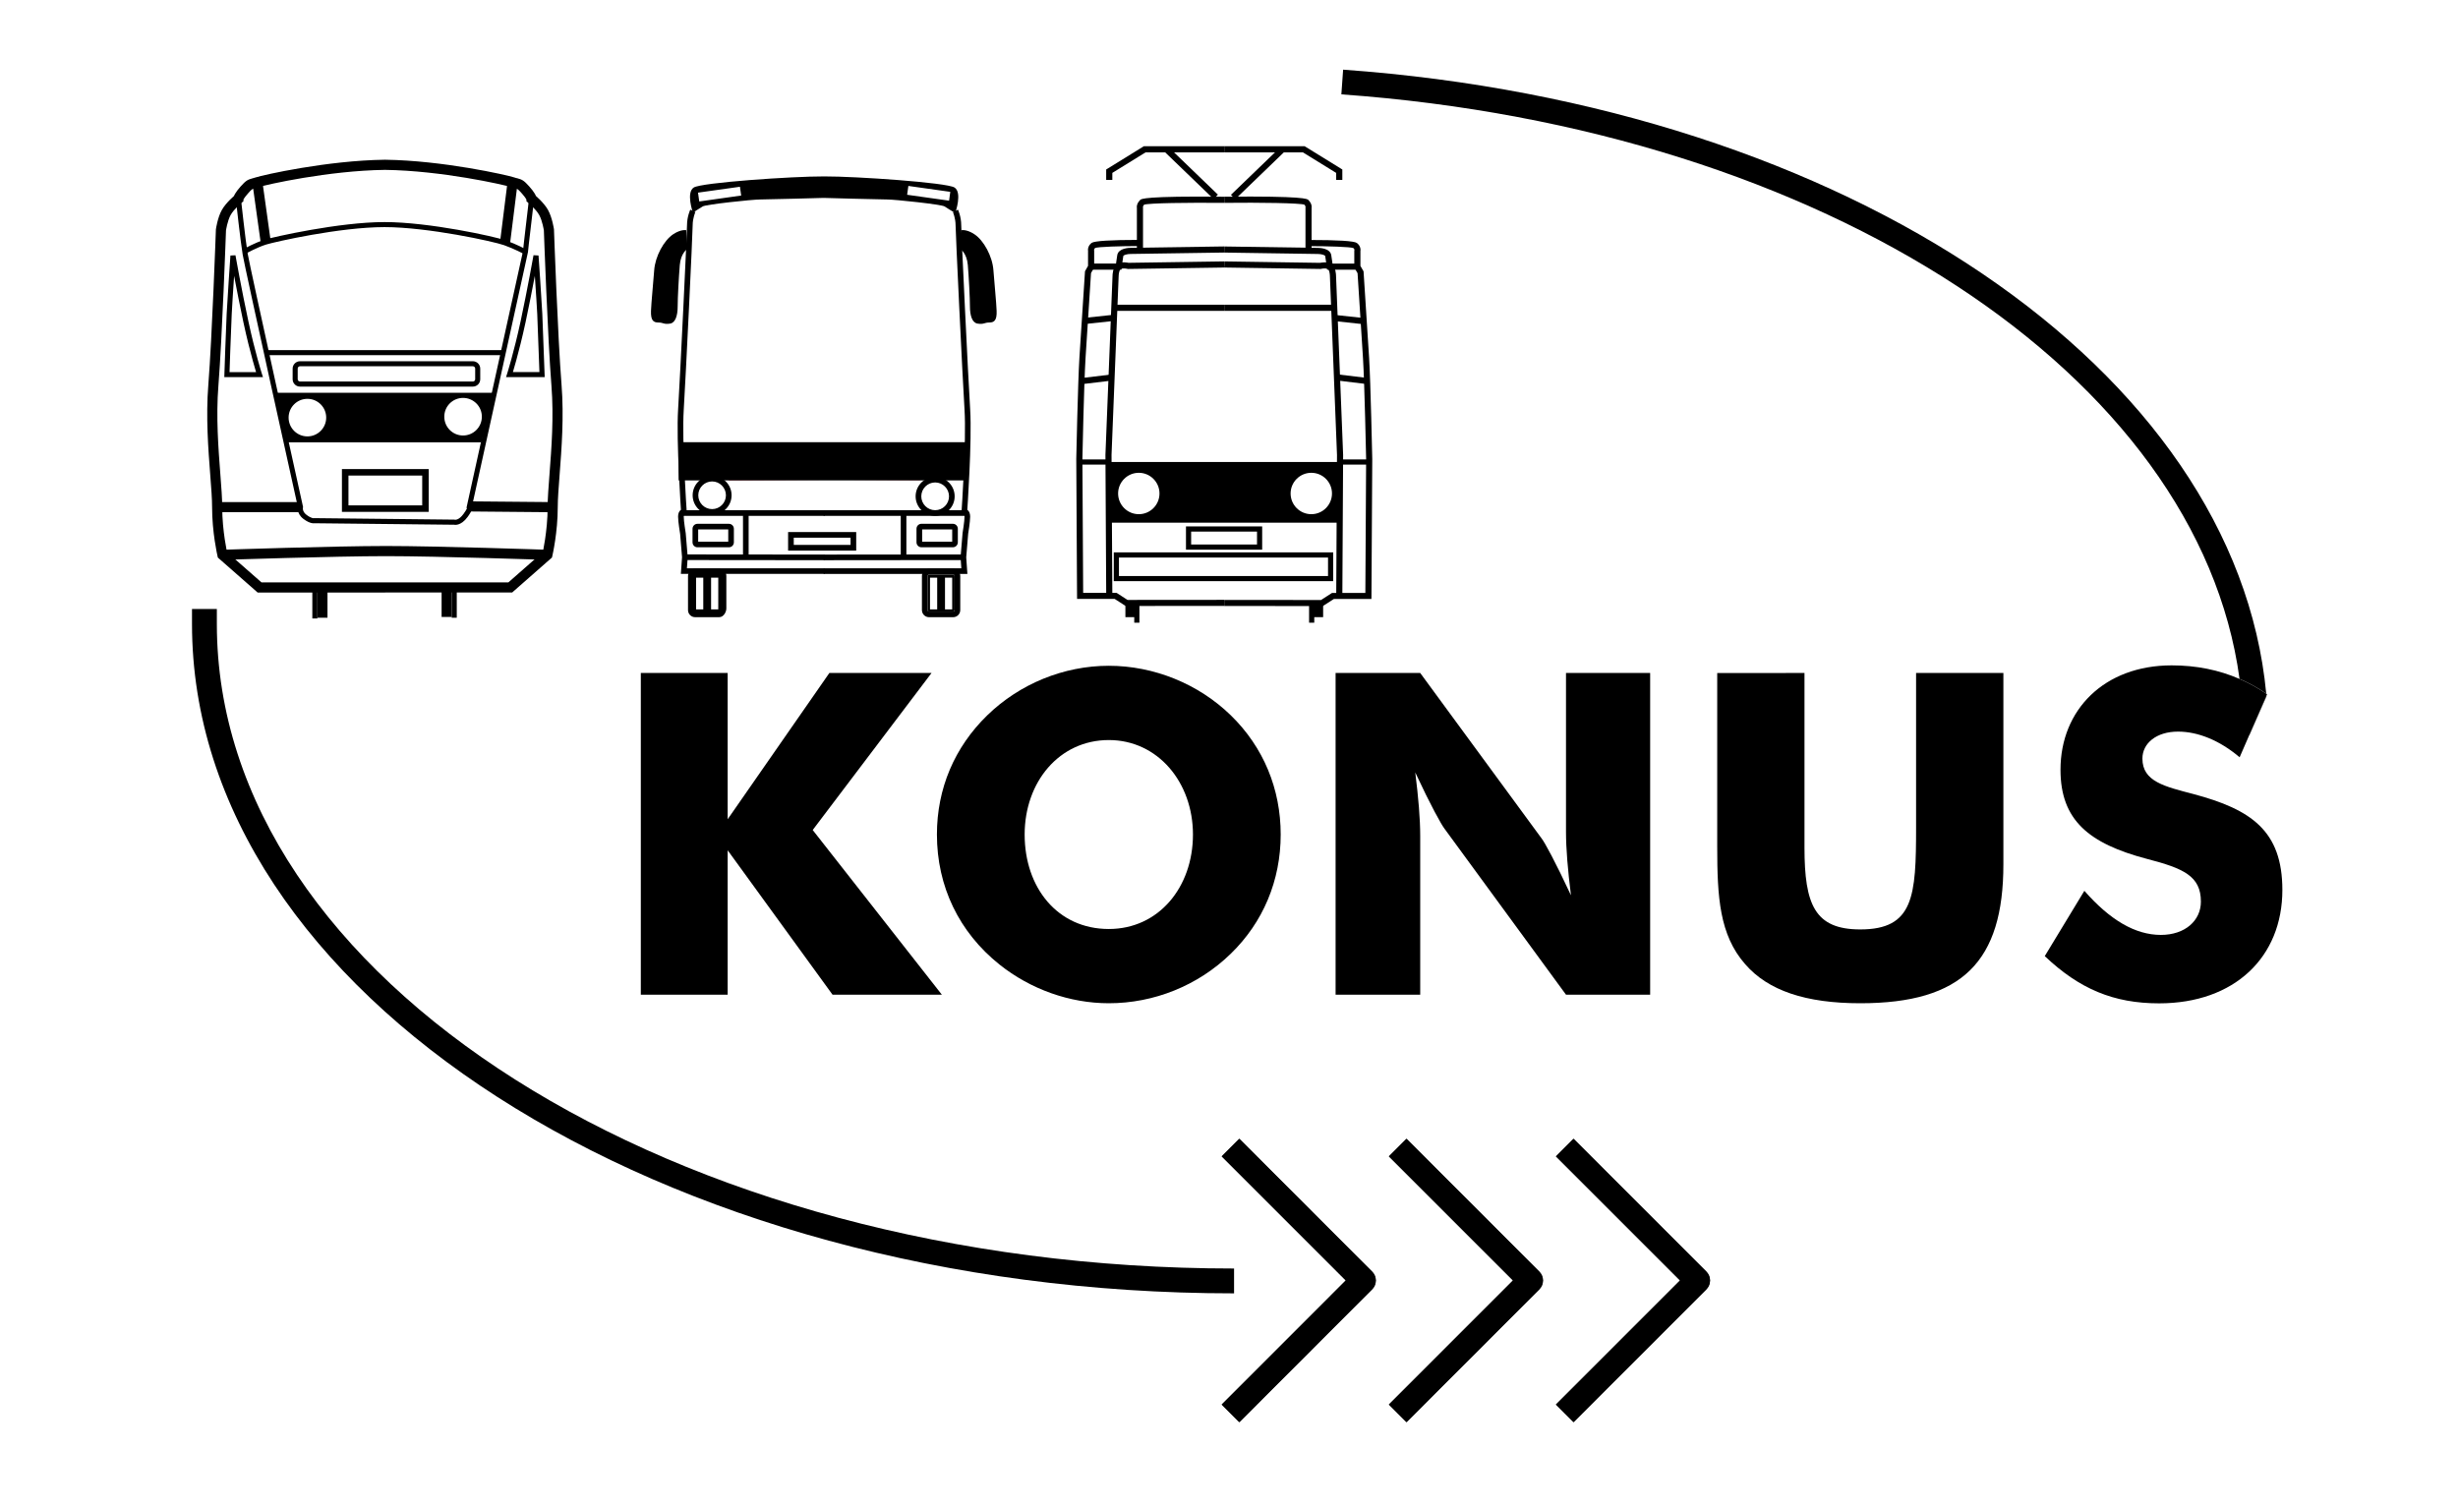 <?xml version="1.0" encoding="utf-8"?>
<!-- Generator: Adobe Illustrator 16.0.0, SVG Export Plug-In . SVG Version: 6.00 Build 0)  -->
<!DOCTYPE svg PUBLIC "-//W3C//DTD SVG 1.1//EN" "http://www.w3.org/Graphics/SVG/1.1/DTD/svg11.dtd">
<svg version="1.1" id="Ebene_1" xmlns="http://www.w3.org/2000/svg" xmlns:xlink="http://www.w3.org/1999/xlink" x="0px" y="0px"
	 width="119.993px" height="73.809px" viewBox="0 0 119.993 73.809" enable-background="new 0 0 119.993 73.809"
	 xml:space="preserve">
<g>
	<g>
		<path d="M59.642,56.458l6.485,6.485c-0.236-0.236-0.236-0.62,0-0.857l-6.485,6.487l0.429,0.429l0.43,0.43l6.485-6.487
			c0.237-0.236,0.237-0.62,0-0.857L60.5,55.6l-0.43,0.429L59.642,56.458z"/>
	</g>
	<g>
		<path d="M67.803,56.458l6.486,6.485c-0.237-0.236-0.237-0.62,0-0.857l-6.486,6.487l0.429,0.429l0.429,0.43l6.486-6.487
			c0.236-0.236,0.236-0.62,0-0.857L68.661,55.6l-0.429,0.429L67.803,56.458z"/>
	</g>
	<g>
		<path d="M75.958,56.458l6.486,6.485c-0.236-0.236-0.236-0.62,0-0.857l-6.486,6.487l0.43,0.429l0.429,0.43l6.486-6.487
			c0.235-0.236,0.235-0.62,0-0.857L76.816,55.6l-0.429,0.429L75.958,56.458z"/>
	</g>
	<g>
		<path d="M59.642,56.458l6.485,6.485c-0.236-0.236-0.236-0.62,0-0.857l-6.485,6.487l0.429,0.429l0.43,0.43l6.485-6.487
			c0.237-0.236,0.237-0.62,0-0.857L60.5,55.6l-0.43,0.429L59.642,56.458z"/>
	</g>
	<g>
		<path d="M67.803,56.458l6.486,6.485c-0.237-0.236-0.237-0.62,0-0.857l-6.486,6.487l0.429,0.429l0.429,0.43l6.486-6.487
			c0.236-0.236,0.236-0.62,0-0.857L68.661,55.6l-0.429,0.429L67.803,56.458z"/>
	</g>
	<g>
		<path d="M75.958,56.458l6.486,6.485c-0.236-0.236-0.236-0.62,0-0.857l-6.486,6.487l0.43,0.429l0.429,0.43l6.486-6.487
			c0.235-0.236,0.235-0.62,0-0.857L76.816,55.6l-0.429,0.429L75.958,56.458z"/>
	</g>
	<g>
		<polygon points="31.283,32.857 35.523,32.857 35.523,39.997 40.487,32.857 45.475,32.857 39.674,40.523 45.979,48.563 
			40.642,48.563 35.523,41.513 35.523,48.563 31.283,48.563 		"/>
	</g>
	<g>
		<path d="M60.082,46.564c-1.603,1.561-3.756,2.417-5.953,2.417c-1.911,0-3.822-0.682-5.338-1.891
			c-1.977-1.58-3.053-3.821-3.053-6.348c0-2.24,0.857-4.262,2.46-5.821c1.582-1.537,3.735-2.416,5.931-2.416
			c2.197,0,4.372,0.878,5.953,2.416c1.604,1.561,2.438,3.604,2.438,5.821C62.52,42.985,61.665,45.028,60.082,46.564 M58.237,40.744
			c0-2.548-1.713-4.613-4.108-4.613c-2.416,0-4.108,2.043-4.108,4.613c0,2.592,1.604,4.612,4.108,4.612
			C56.568,45.356,58.237,43.313,58.237,40.744"/>
	</g>
	<g>
		<path d="M65.2,32.857h4.131l5.931,8.084c0.153,0.198,0.659,1.12,1.428,2.769c-0.153-1.229-0.242-2.263-0.242-3.099v-7.754h4.108
			v15.706h-4.108l-5.931-8.104c-0.153-0.197-0.659-1.1-1.428-2.746c0.154,1.229,0.242,2.263,0.242,3.098v7.754H65.2V32.857z"/>
	</g>
	<g>
		<path d="M88.09,32.857v8.522c0,2.79,0.505,3.998,2.724,3.998c2.614,0,2.724-1.625,2.724-4.985v-7.535h4.262v9.336
			c0,4.745-2,6.788-6.985,6.788c-2.658,0-4.503-0.614-5.623-1.911c-1.253-1.428-1.362-3.273-1.362-5.733v-8.479L88.09,32.857
			L88.09,32.857z"/>
	</g>
	<g>
		<path d="M60.244,61.932c-27.381,0-49.658-14.116-49.658-31.468v-0.732H9.373v0.732c0,18.021,22.821,32.681,50.871,32.681V61.932z"
			/>
	</g>
	<g>
		<path d="M110.644,33.994c-0.001-0.011-0.002-0.021-0.003-0.031l-0.836,1.917h0.012L110.644,33.994z"/>
	</g>
	<g>
		<path d="M65.568,3.401l-0.086,1.206c23.664,1.692,41.837,13.736,43.847,28.539c0.451,0.195,0.887,0.433,1.303,0.719
			C109.14,18.094,90.27,5.17,65.568,3.401"/>
	</g>
	<g>
		<path d="M110.672,33.891c-0.014-0.01-0.028-0.019-0.041-0.026c-0.416-0.285-0.852-0.521-1.303-0.718
			c-1.012-0.44-2.109-0.662-3.313-0.662c-3.295,0-5.427,2.175-5.427,5.096c0,2.461,1.385,3.604,4.219,4.352
			c1.779,0.461,2.635,0.834,2.635,2.087c0,0.922-0.768,1.625-1.954,1.625c-1.253,0-2.483-0.727-3.735-2.153l-1.933,3.188
			c1.691,1.603,3.361,2.306,5.58,2.306c3.69,0,6.019-2.262,6.019-5.536c0-2.898-1.537-3.932-4.328-4.679
			c-1.426-0.373-2.504-0.615-2.504-1.735c0-0.747,0.682-1.317,1.736-1.317c0.967,0,2.02,0.417,3.01,1.253l0.472-1.086l0.836-1.917
			L110.672,33.891z"/>
	</g>
	<g>
		<path d="M18.773,28.433h-6.102l0.163,0.061l-1.812-1.59l0.078,0.13c-0.003-0.011-0.252-1.098-0.252-2.272
			c0-0.423-0.042-0.972-0.091-1.606c-0.096-1.248-0.216-2.801-0.095-4.327c0.184-2.309,0.369-7.54,0.371-7.593l-0.002,0.026
			c0-0.005,0.069-0.478,0.229-0.766c0.159-0.286,0.529-0.592,0.533-0.595l0.09-0.074l0.001-0.116c-0.001,0.03-0.006,0.05-0.006,0.05
			c0.001-0.006,0.033-0.098,0.239-0.328c0.179-0.203,0.193-0.207,0.327-0.242c0.05-0.014,0.113-0.03,0.194-0.058
			c0.351-0.116,3.405-0.803,6.138-0.839h0.034c2.729,0.036,5.783,0.723,6.134,0.838c0.081,0.027,0.144,0.045,0.194,0.059
			c0.134,0.035,0.147,0.039,0.328,0.242c0.205,0.229,0.237,0.322,0.239,0.326c0,0-0.006-0.018-0.006-0.049v0.117l0.09,0.074
			c0.004,0.003,0.374,0.309,0.533,0.595c0.16,0.288,0.23,0.761,0.231,0.767l-0.003-0.027c0.002,0.053,0.187,5.284,0.37,7.593
			c0.121,1.526,0.001,3.078-0.095,4.326c-0.048,0.636-0.091,1.186-0.091,1.607c0,1.175-0.25,2.263-0.252,2.272l0.077-0.13
			l-1.811,1.59l0.163-0.061H18.81H18.773z M18.81,28.927h6.101h0.093l0.07-0.063l1.811-1.591l0.06-0.052l0.018-0.077
			c0.011-0.046,0.265-1.152,0.265-2.387c0-0.401,0.042-0.942,0.09-1.568c0.097-1.266,0.218-2.839,0.095-4.403
			c-0.183-2.298-0.367-7.519-0.369-7.57l-0.001-0.014l-0.001-0.014c-0.004-0.023-0.084-0.566-0.288-0.935
			c-0.206-0.369-0.634-0.723-0.652-0.736l0.091,0.189c0-0.137-0.117-0.336-0.358-0.605c-0.257-0.289-0.349-0.333-0.569-0.394
			C25.22,8.698,25.167,8.685,25.1,8.661c-0.362-0.12-3.499-0.825-6.287-0.862h-0.04c-2.792,0.037-5.929,0.742-6.291,0.863
			c-0.067,0.022-0.12,0.036-0.166,0.048c-0.22,0.061-0.312,0.104-0.569,0.394c-0.24,0.271-0.357,0.469-0.358,0.604l0.091-0.188
			c-0.018,0.015-0.446,0.367-0.652,0.736c-0.205,0.367-0.284,0.911-0.287,0.936l-0.001,0.013l-0.001,0.015
			c-0.002,0.052-0.187,5.271-0.369,7.569c-0.125,1.564-0.003,3.141,0.094,4.404c0.049,0.626,0.09,1.166,0.09,1.568
			c0,1.232,0.254,2.339,0.264,2.386l0.018,0.077l0.06,0.052l1.812,1.591l0.07,0.063h0.093h6.102L18.81,28.927L18.81,28.927z"/>
	</g>
	<g>
		<path d="M10.867,27.336L10.867,27.336c0.054-0.002,5.461-0.184,7.979-0.184c2.519,0,7.814,0.182,7.867,0.184l0.017-0.494
			c-0.053-0.002-5.357-0.185-7.884-0.185c-2.526,0-7.941,0.183-7.996,0.185L10.867,27.336z"/>
	</g>
	<g>
		<path d="M11.514,9.723c0.009,0.083,0.223,2.046,0.333,2.707c0.11,0.66,2.595,11.879,2.701,12.355l0.002-0.061
			c-0.004,0.015-0.092,0.343,0.266,0.613c0.326,0.244,0.514,0.215,0.549,0.205l-0.031,0.004l6.84,0.073l-0.033-0.005
			c0.035,0.011,0.35,0.086,0.688-0.378c0.241-0.331,0.244-0.458,0.22-0.533c-0.015-0.048-0.051-0.086-0.095-0.101l0.082,0.144
			l2.735-12.423l0.002-0.008l0.001-0.007c0-0.007,0.074-0.709,0.147-1.292c0.074-0.586,0.147-1.291,0.148-1.298l-0.246-0.024
			c-0.001,0.007-0.073,0.709-0.148,1.292c-0.072,0.586-0.146,1.289-0.147,1.297l0.002-0.015l-2.735,12.424l-0.024,0.109l0.105,0.034
			c-0.049-0.016-0.065-0.056-0.064-0.07c0,0.003-0.004,0.08-0.183,0.324c-0.234,0.321-0.416,0.287-0.424,0.285l-0.012-0.002
			c-0.004-0.001-0.017-0.002-0.017-0.002l-6.84-0.073l-0.016-0.001l-0.015,0.005c0.006-0.001-0.11,0.01-0.34-0.163
			c-0.219-0.165-0.179-0.345-0.177-0.352l0.007-0.027c0-0.003-0.006-0.03-0.006-0.03c-0.026-0.116-2.589-11.688-2.698-12.343
			c-0.109-0.655-0.329-2.675-0.331-2.694L11.514,9.723z"/>
	</g>
	<g>
		<path d="M12.03,12.369L12.03,12.369c0.005-0.004,0.512-0.291,0.973-0.433c0.408-0.126,3.583-0.848,5.769-0.848
			c2.11,0,5.329,0.7,5.838,0.883c0.502,0.179,0.977,0.433,0.982,0.436l0.117-0.218c-0.02-0.011-0.496-0.266-1.016-0.451
			c-0.534-0.19-3.744-0.896-5.921-0.896c-2.213,0-5.428,0.729-5.841,0.856c-0.488,0.15-1.002,0.442-1.024,0.454L12.03,12.369z"/>
	</g>
	<g>
		<rect x="13.004" y="17.094" width="11.501" height="0.246"/>
	</g>
	<g>
		<path d="M13.449,19.177l0.52,2.418h9.534l0.595-2.418H13.449z M15.007,21.306c-0.507,0-0.918-0.411-0.918-0.917
			c0-0.508,0.411-0.917,0.918-0.917c0.506,0,0.917,0.409,0.917,0.917C15.924,20.895,15.513,21.306,15.007,21.306 M22.605,21.262
			c-0.506,0-0.916-0.411-0.916-0.918c0-0.508,0.41-0.917,0.916-0.917c0.507,0,0.918,0.409,0.918,0.917
			C23.523,20.851,23.113,21.262,22.605,21.262"/>
	</g>
	<g>
		<rect x="10.601" y="24.513" width="4.067" height="0.493"/>
	</g>
	<g>
		<rect x="22.915" y="24.492" transform="matrix(1 0.009 -0.009 1 0.221 -0.221)" width="4.066" height="0.494"/>
	</g>
	<g>
		<path d="M26.042,12.493L26.042,12.493c0.001,0.021,0.149,2.113,0.185,2.844l0.111,2.956l0.123-0.127h-1.59l0.118,0.161
			c0.004-0.012,0.337-1.06,0.669-2.601c0.329-1.538,0.626-3.205,0.629-3.223L26.042,12.493z M25.417,15.675
			c-0.329,1.528-0.659,2.566-0.662,2.577l-0.052,0.161h0.169h1.59h0.128l-0.004-0.128l-0.112-2.961
			c-0.036-0.732-0.183-2.828-0.185-2.85l-0.244-0.014C26.042,12.479,25.744,14.141,25.417,15.675"/>
	</g>
	<g>
		<path d="M11.249,12.475c-0.001,0.021-0.148,2.118-0.184,2.85c-0.037,0.732-0.11,2.938-0.111,2.96l-0.004,0.128h0.128h1.59h0.17
			l-0.052-0.161c-0.004-0.011-0.336-1.049-0.663-2.575c-0.33-1.534-0.626-3.196-0.629-3.214L11.249,12.475z M11.881,15.727
			c0.33,1.541,0.666,2.59,0.669,2.6l0.118-0.16h-1.59l0.123,0.128c0.001-0.022,0.074-2.228,0.111-2.957
			c0.035-0.729,0.182-2.822,0.184-2.845l-0.245,0.014C11.254,12.521,11.551,14.188,11.881,15.727"/>
	</g>
	<g>
		<path d="M23.197,18.516c0,0.062-0.051,0.111-0.113,0.111h-8.439c-0.06,0-0.112-0.052-0.112-0.111v-0.521
			c0-0.063,0.05-0.113,0.112-0.113h8.439c0.063,0,0.113,0.051,0.113,0.113V18.516z M23.444,17.996c0-0.198-0.161-0.359-0.36-0.359
			h-8.439c-0.198,0-0.359,0.161-0.359,0.359v0.521c0,0.197,0.161,0.358,0.359,0.358h8.439c0.199,0,0.36-0.161,0.36-0.358V17.996z"/>
	</g>
	<g>
		<rect x="15.247" y="28.716" width="0.247" height="1.479"/>
	</g>
	<g>
		<rect x="15.493" y="28.754" width="0.494" height="1.405"/>
	</g>
	<g>
		<rect x="21.558" y="28.754" width="0.494" height="1.367"/>
	</g>
	<g>
		<rect x="22.051" y="28.754" width="0.247" height="1.405"/>
	</g>
	<g>
		<path d="M20.77,24.675h-3.919l0.16,0.159v-1.774l-0.16,0.159h3.919l-0.159-0.159v1.774L20.77,24.675z M20.77,22.9h-3.919h-0.159
			v0.158v1.774v0.159h0.159h3.919h0.159v-0.159v-1.774V22.9H20.77z"/>
	</g>
	<g>
		<rect x="11.288" y="10.111" transform="matrix(0.138 0.99 -0.99 0.138 21.261 -3.711)" width="2.949" height="0.494"/>
	</g>
	<g>
		<rect x="23.347" y="10.129" transform="matrix(-0.124 0.992 -0.992 -0.124 38.213 -12.984)" width="2.982" height="0.494"/>
	</g>
	<g>
		<path d="M40.208,28.021h6.87h0.148l-0.011-0.147l-0.047-0.677v0.021l0.096-1.161c0.002-0.014,0.097-0.583,0.097-0.834
			c0-0.302-0.185-0.38-0.283-0.38l0.137,0.146c0.003-0.035,0.242-3.462,0.146-5.002c-0.102-1.62-0.436-8.631-0.436-8.991
			c0-0.411-0.151-0.744-0.158-0.759l-0.25,0.115c0.002,0.003,0.132,0.294,0.132,0.644c0,0.361,0.335,7.388,0.437,9.009
			c0.095,1.521-0.143,4.932-0.146,4.966l-0.01,0.146h0.148c-0.013,0-0.015-0.002-0.016-0.002c0.005,0.003,0.024,0.03,0.024,0.106
			c0,0.228-0.095,0.794-0.095,0.8c-0.002,0.011-0.098,1.172-0.098,1.172l-0.001,0.011l0.001,0.011l0.047,0.678l0.138-0.147h-6.87
			V28.021z"/>
	</g>
	<g>
		<rect x="40.209" y="27.072" transform="matrix(1 -0.001 0.001 1 -0.027 0.044)" width="6.822" height="0.275"/>
	</g>
	<g>
		<rect x="43.972" y="25.028" width="0.275" height="2.178"/>
	</g>
	<g>
		<rect x="40.208" y="24.911" width="7.015" height="0.275"/>
	</g>
	<g>
		<path d="M46.484,26.478c0-0.02,0.014-0.032,0.033-0.032h-1.534c0.019,0,0.034,0.014,0.034,0.032v-0.661
			c0,0.018-0.015,0.032-0.034,0.032h1.534c-0.019,0-0.033-0.015-0.033-0.032V26.478z M46.759,25.816
			c0-0.135-0.109-0.243-0.242-0.243h-1.534c-0.133,0-0.242,0.108-0.242,0.243v0.661c0,0.134,0.109,0.242,0.242,0.242h1.534
			c0.133,0,0.242-0.108,0.242-0.242V25.816z"/>
	</g>
	<g>
		<rect x="40.208" y="23.325" transform="matrix(1 0.006 -0.006 1 0.152 -0.274)" fill="#EB5B6E" width="4.693" height="0.123"/>
	</g>
	<g>
		<path d="M46.933,11.239c0,0,0.247-0.057,0.628,0.193c0.466,0.304,0.888,1.087,0.935,1.763c0.05,0.677,0.139,1.534,0.156,1.979
			c0.019,0.479-0.123,0.572-0.363,0.572c-0.242,0-0.262,0.105-0.574,0.052c-0.257-0.043-0.365-0.396-0.365-0.833
			c0-0.435-0.056-1.448-0.104-2.028c-0.05-0.582-0.361-0.777-0.361-0.777L46.933,11.239z"/>
	</g>
	<g>
		<path d="M33.499,11.239c0,0-0.247-0.057-0.629,0.193c-0.464,0.304-0.886,1.087-0.934,1.763c-0.049,0.677-0.139,1.534-0.156,1.979
			c-0.017,0.479,0.122,0.572,0.364,0.572s0.262,0.105,0.574,0.052c0.256-0.043,0.364-0.396,0.364-0.833
			c0-0.435,0.056-1.448,0.104-2.028c0.049-0.582,0.361-0.777,0.361-0.777L33.499,11.239z"/>
	</g>
	<g>
		<path d="M40.257,27.745h-6.871l0.137,0.147l0.048-0.678l0.001-0.011l-0.001-0.01l-0.096-1.161
			c-0.002-0.019-0.097-0.584-0.097-0.813c0-0.076,0.018-0.104,0.023-0.105c0,0-0.003,0.002-0.015,0.002h0.147l-0.01-0.147
			c-0.002-0.034-0.241-3.441-0.145-4.965c0.101-1.611,0.436-8.64,0.436-9.009c0-0.349,0.131-0.64,0.133-0.644l-0.25-0.115
			c-0.007,0.014-0.159,0.347-0.159,0.759c0,0.367-0.334,7.382-0.435,8.992c-0.097,1.54,0.143,4.967,0.145,5.001l0.138-0.147
			c-0.098,0-0.284,0.079-0.284,0.38c0,0.251,0.096,0.821,0.1,0.847c-0.001-0.013,0.094,1.147,0.094,1.147v-0.021l-0.048,0.677
			l-0.01,0.146h0.148h6.871V27.745z"/>
	</g>
	<g>
		<rect x="33.434" y="27.072" transform="matrix(-1 -0.001 0.001 -1 73.664 54.455)" width="6.823" height="0.275"/>
	</g>
	<g>
		<rect x="36.271" y="25.028" width="0.275" height="2.178"/>
	</g>
	<g>
		<rect x="33.24" y="24.911" width="7.017" height="0.275"/>
	</g>
	<g>
		<path d="M33.807,26.478c0,0.134,0.108,0.242,0.242,0.242h1.535c0.133,0,0.242-0.108,0.242-0.242v-0.661
			c0-0.135-0.109-0.243-0.242-0.243h-1.535c-0.134,0-0.242,0.108-0.242,0.243V26.478z M34.083,25.816
			c0,0.018-0.015,0.032-0.033,0.032h1.535c-0.019,0-0.034-0.016-0.034-0.032v0.661c0-0.02,0.015-0.032,0.034-0.032H34.05
			c0.018,0,0.033,0.014,0.033,0.032V25.816z"/>
	</g>
	<g>
		
			<rect x="35.563" y="23.332" transform="matrix(-1 0.006 -0.006 -1 75.97 46.541)" fill="#EB5B6E" width="4.694" height="0.121"/>
	</g>
	<g>
		<path d="M33.587,29.786c0,0.19,0.155,0.346,0.345,0.346h1.18c0.211,0,0.346-0.251,0.346-0.424v-1.586
			c0-0.19-0.155-0.347-0.346-0.347h-1.18c-0.19,0-0.345,0.155-0.345,0.347V29.786z M33.863,28.122c0-0.039,0.032-0.07,0.07-0.07
			h1.18c0.039,0,0.071,0.031,0.071,0.07v1.586c0,0.058-0.05,0.141-0.076,0.149c0,0,0.002,0,0.005,0h-1.18
			c-0.038,0-0.07-0.032-0.07-0.071V28.122z"/>
	</g>
	<g>
		<path d="M35.112,27.912h-1.179c-0.115,0-0.208,0.095-0.208,0.209v1.664c0,0.115,0.093,0.209,0.208,0.209h1.179
			c0.116,0,0.209-0.173,0.209-0.286v-1.587C35.321,28.007,35.228,27.912,35.112,27.912 M34.332,29.752h-0.351v-1.549h0.351V29.752z
			 M35.064,29.752h-0.351v-1.549h0.351V29.752z"/>
	</g>
	<g>
		<path d="M46.531,28.052h-1.18c-0.038,0-0.069,0.031-0.069,0.069v1.664c0,0.039,0.031,0.071,0.069,0.071h1.18
			c0.04,0,0.071-0.031,0.071-0.071v-1.664C46.602,28.083,46.57,28.052,46.531,28.052 M45.4,28.203h0.351v1.549H45.4 M46.483,29.752
			h-0.351v-1.549h0.351V29.752z"/>
	</g>
	<g>
		<path d="M46.531,27.775h-1.18c-0.19,0-0.345,0.155-0.345,0.346v1.664c0,0.191,0.155,0.348,0.345,0.348h1.18
			c0.191,0,0.346-0.155,0.346-0.348v-1.664C46.876,27.931,46.722,27.775,46.531,27.775 M46.602,29.785
			c0,0.04-0.031,0.071-0.071,0.071h-1.18c-0.038,0-0.069-0.032-0.069-0.071v-1.664c0-0.038,0.031-0.069,0.069-0.069h1.18
			c0.039,0,0.071,0.031,0.071,0.069V29.785z"/>
	</g>
	<g>
		<path d="M41.66,26.604h-3.049l0.138,0.139v-0.628l-0.138,0.137h3.049l-0.138-0.137v0.628L41.66,26.604z M41.66,25.976h-3.049
			h-0.138v0.139v0.628v0.138h0.138h3.049h0.138v-0.138v-0.628v-0.139H41.66z"/>
	</g>
	<g>
		<rect x="33.191" y="21.649" width="13.887" height="1.741"/>
	</g>
	<g>
		<path d="M47.078,23.33H33.191l0.061,0.062V21.65l-0.061,0.062h13.887l-0.061-0.062v1.741L47.078,23.33z M47.078,21.589H33.191
			H33.13v0.062v1.741v0.062h0.061h13.887h0.061v-0.062V21.65v-0.062H47.078z"/>
	</g>
	<g>
		<path d="M33.813,24.181c0,0.523,0.427,0.949,0.951,0.949s0.95-0.426,0.95-0.949s-0.426-0.951-0.95-0.951
			C34.239,23.229,33.813,23.657,33.813,24.181 M34.763,23.505c0.372,0,0.675,0.304,0.675,0.677c0,0.372-0.303,0.674-0.675,0.674
			c-0.372,0-0.675-0.302-0.675-0.674C34.088,23.808,34.392,23.505,34.763,23.505"/>
	</g>
	<g>
		<path d="M46.329,24.232c0,0.373-0.303,0.677-0.676,0.677c-0.374,0-0.678-0.304-0.678-0.677s0.304-0.678,0.678-0.678
			C46.025,23.555,46.329,23.859,46.329,24.232 M45.652,23.279c-0.526,0-0.954,0.429-0.954,0.953s0.428,0.952,0.954,0.952
			c0.525,0,0.952-0.428,0.952-0.952S46.178,23.279,45.652,23.279"/>
	</g>
	<g>
		<path d="M46.595,9.154c-0.385-0.241-4.794-0.546-6.362-0.541c-1.569-0.005-5.978,0.3-6.364,0.541
			c-0.386,0.241-0.047,1.214-0.047,1.214l0.096-0.048c0,0,0.242-0.146,0.387-0.242s2.419-0.339,2.806-0.339
			c0.387,0,3.097-0.077,3.097-0.077s2.711,0.077,3.097,0.077c0.387,0,2.661,0.242,2.805,0.339c0.145,0.097,0.388,0.242,0.388,0.242
			l0.145,0.048C46.643,10.368,46.982,9.396,46.595,9.154 M34.136,9.836l-0.061-0.431l2.047-0.287l0.061,0.429L34.136,9.836z
			 M46.332,9.797l-2.048-0.288l0.06-0.431l2.046,0.288L46.332,9.797z"/>
	</g>
	<g>
		<path d="M40.208,8.613c0.007,0,0.017,0,0.024,0c0.008,0,0.018,0,0.025,0H40.208z"/>
	</g>
	<g>
		<path d="M59.765,29.585l4.769,0.004h0.045l0.035-0.022l0.539-0.347l-0.081,0.023h1.729h0.148l0.002-0.148l0.039-6.69
			c-0.002-0.041-0.078-3.713-0.154-4.933l-0.269-4.191l-0.003-0.035l-0.018-0.03l-0.154-0.269l0.02,0.074V12.25l-0.004,0.038
			c0.023-0.093,0.016-0.288-0.171-0.426c-0.128-0.096-0.922-0.146-2.358-0.146v0.301c0.967,0,2.052,0.035,2.193,0.095
			c0,0-0.006-0.003-0.014-0.009c0.066,0.049,0.063,0.101,0.059,0.114l-0.002,0.015c-0.002,0.007-0.002,0.02-0.002,0.02v0.771v0.041
			l0.02,0.033l0.156,0.27L66.27,13.3l0.268,4.192c0.076,1.213,0.152,4.879,0.153,4.916c0-0.004-0.039,6.687-0.039,6.687l0.149-0.147
			h-1.729h-0.044l-0.037,0.023l-0.537,0.346l0.08-0.023l-4.769-0.004V29.585z"/>
	</g>
	<g>
		<path d="M64.028,12.212v-2.075l-0.008,0.048c0.007-0.021,0.063-0.209-0.15-0.423c-0.05-0.05-0.199-0.198-4.106-0.158l0.003,0.3
			c1.746-0.02,3.714,0.008,3.92,0.091c0,0-0.014-0.006-0.027-0.021c0.078,0.079,0.074,0.128,0.074,0.128s0.001-0.004,0.004-0.014
			l-0.008,0.023v0.024v2.075L64.028,12.212L64.028,12.212z"/>
	</g>
	<g>
		<path d="M59.763,12.331l4.575,0.069c0.166,0,0.348,0.054,0.355,0.104c0.039,0.229,0.076,0.53,0.077,0.533l0.017,0.131h0.131h1.345
			V12.87h-1.345l0.148,0.131c-0.001-0.012-0.038-0.313-0.078-0.545c-0.055-0.345-0.588-0.354-0.648-0.354
			c0.002,0-4.572-0.068-4.572-0.068L59.763,12.331z"/>
	</g>
	<g>
		<path d="M59.763,13.061l4.692,0.07h0.019l0.019-0.005c0.098-0.023,0.271-0.036,0.338,0.014c0.06,0.045,0.092,0.229,0.092,0.343
			c0,0.005,0.346,8.733,0.346,8.733c0-0.007-0.038,6.838-0.038,6.838l0.299,0.002l0.038-6.846c-0.001-0.006-0.346-8.733-0.346-8.733
			c0.001-0.064-0.01-0.423-0.213-0.576c-0.206-0.153-0.549-0.072-0.588-0.063l0.039-0.005l-4.691-0.07L59.763,13.061z"/>
	</g>
	<g>
		<rect x="59.765" y="14.877" width="5.267" height="0.3"/>
	</g>
	<g>
		<path d="M64.958,26.969h-10.46h-0.126v0.126v1.153v0.126h0.126h10.46h0.125v-0.126v-1.153v-0.126H64.958z M64.958,28.122h-10.46
			l0.126,0.126v-1.153l-0.126,0.127h10.46l-0.127-0.127v1.153L64.958,28.122z"/>
	</g>
	<g>
		<rect x="63.906" y="29.478" width="0.253" height="0.924"/>
	</g>
	<g>
		<rect x="64.088" y="29.439" width="0.504" height="0.692"/>
	</g>
	<g>
		<rect x="59.74" y="8.333" transform="matrix(0.72 -0.694 0.694 0.72 11.295 44.972)" width="3.325" height="0.299"/>
	</g>
	<g>
		<polygon points="59.765,7.438 63.647,7.438 63.569,7.417 65.301,8.486 65.229,8.359 65.229,8.782 65.529,8.782 65.529,8.359 
			65.529,8.276 65.458,8.231 63.726,7.162 63.689,7.14 63.647,7.14 59.765,7.14 		"/>
	</g>
	<g>
		<path d="M59.765,29.286l-4.768,0.004l0.081,0.023l-0.537-0.348l-0.037-0.021H54.46h-1.731l0.149,0.146l-0.038-6.688
			c0.001-0.033,0.077-3.7,0.153-4.912l0.27-4.192l-0.019,0.064l0.152-0.269l0.019-0.034v-0.04v-0.771v-0.018l-0.004-0.02
			c-0.002-0.01-0.005-0.063,0.061-0.11c-0.008,0.005-0.014,0.008-0.014,0.008c0.142-0.06,1.226-0.095,2.192-0.095v-0.301
			c-1.436,0-2.229,0.052-2.358,0.146c-0.184,0.137-0.194,0.332-0.171,0.424l-0.005-0.036v0.771l0.02-0.073l-0.152,0.269l-0.017,0.03
			l-0.002,0.034l-0.271,4.192c-0.075,1.219-0.152,4.891-0.153,4.928c0,0.004,0.038,6.695,0.038,6.695l0.001,0.147h0.149h1.731
			l-0.081-0.022l0.537,0.346l0.037,0.022h0.044l4.768-0.004V29.286z"/>
	</g>
	<g>
		<path d="M55.799,12.212v-2.075v-0.023l-0.008-0.023c0.003,0.01,0.004,0.014,0.004,0.014s-0.004-0.05,0.075-0.13
			c-0.016,0.016-0.028,0.021-0.028,0.021c0.206-0.083,2.174-0.108,3.921-0.091l0.003-0.3c-3.907-0.04-4.057,0.107-4.106,0.157
			c-0.213,0.214-0.159,0.401-0.152,0.423L55.5,10.136v2.075H55.799z"/>
	</g>
	<g>
		<path d="M59.763,12.032L55.189,12.1c-0.058,0-0.589,0.011-0.647,0.354c-0.038,0.233-0.076,0.533-0.077,0.545l0.148-0.131h-1.347
			v0.299h1.347h0.132l0.016-0.131c0.001-0.003,0.038-0.307,0.076-0.533c0.008-0.051,0.187-0.104,0.354-0.104
			c0.002,0,4.577-0.069,4.577-0.069L59.763,12.032z"/>
	</g>
	<g>
		<path d="M59.763,12.762l-4.691,0.07l0.039,0.005c-0.038-0.01-0.383-0.091-0.588,0.063c-0.202,0.154-0.213,0.513-0.213,0.582
			c0.001-0.005-0.346,8.724-0.346,8.724c-0.001,0.006,0.038,6.852,0.038,6.852l0.299-0.002l-0.039-6.845
			c0,0.008,0.347-8.723,0.347-8.723c0.001-0.119,0.034-0.303,0.094-0.349c0.065-0.049,0.238-0.036,0.335-0.013l0.019,0.005h0.02
			l4.691-0.07L59.763,12.762z"/>
	</g>
	<g>
		<rect x="54.497" y="14.877" width="5.268" height="0.3"/>
	</g>
	<g>
		<path d="M54.037,25.517H65.34v-2.96H54.037V25.517z M55.594,25.104c-0.558,0-1.011-0.453-1.011-1.011
			c0-0.557,0.453-1.01,1.011-1.01c0.555,0,1.009,0.453,1.009,1.01C56.604,24.651,56.149,25.104,55.594,25.104 M64.015,25.104
			c-0.558,0-1.011-0.453-1.011-1.011c0-0.557,0.453-1.01,1.011-1.01c0.557,0,1.009,0.453,1.009,1.01
			C65.023,24.651,64.571,25.104,64.015,25.104"/>
	</g>
	<g>
		<rect x="55.371" y="29.478" width="0.252" height="0.924"/>
	</g>
	<g>
		<rect x="54.939" y="29.439" width="0.504" height="0.692"/>
	</g>
	<g>
		<rect x="56.462" y="8.33" transform="matrix(-0.72 -0.694 0.694 -0.72 94.118 54.901)" width="3.326" height="0.3"/>
	</g>
	<g>
		<polygon points="59.765,7.14 55.881,7.14 55.839,7.14 55.803,7.162 54.072,8.231 54.001,8.275 54.001,8.358 54.001,8.782 
			54.301,8.782 54.301,8.358 54.229,8.486 55.959,7.417 55.881,7.438 59.765,7.438 		"/>
	</g>
	<g>
		<rect x="65.143" y="15.451" transform="matrix(0.994 0.107 -0.107 0.994 2.048 -6.955)" width="1.332" height="0.301"/>
	</g>
	<g>
		<rect x="65.21" y="18.395" transform="matrix(0.993 0.119 -0.119 0.993 2.689 -7.753)" width="1.586" height="0.299"/>
	</g>
	<g>
		<rect x="65.34" y="22.431" width="1.5" height="0.252"/>
	</g>
	<g>
		<rect x="53.024" y="15.451" transform="matrix(-0.994 0.106 -0.106 -0.994 108.733 25.405)" width="1.332" height="0.301"/>
	</g>
	<g>
		<rect x="52.71" y="18.392" transform="matrix(-0.993 0.119 -0.119 -0.993 108.839 30.568)" width="1.588" height="0.299"/>
	</g>
	<g>
		<rect x="52.661" y="22.431" width="1.5" height="0.252"/>
	</g>
	<g>
		<path d="M61.491,26.583h-3.469l0.126,0.127v-0.883l-0.126,0.127h3.469l-0.127-0.127v0.883L61.491,26.583z M61.491,25.7h-3.469
			h-0.126v0.127v0.883v0.126h0.126h3.469h0.125V26.71v-0.883V25.7H61.491z"/>
	</g>
</g>
</svg>
